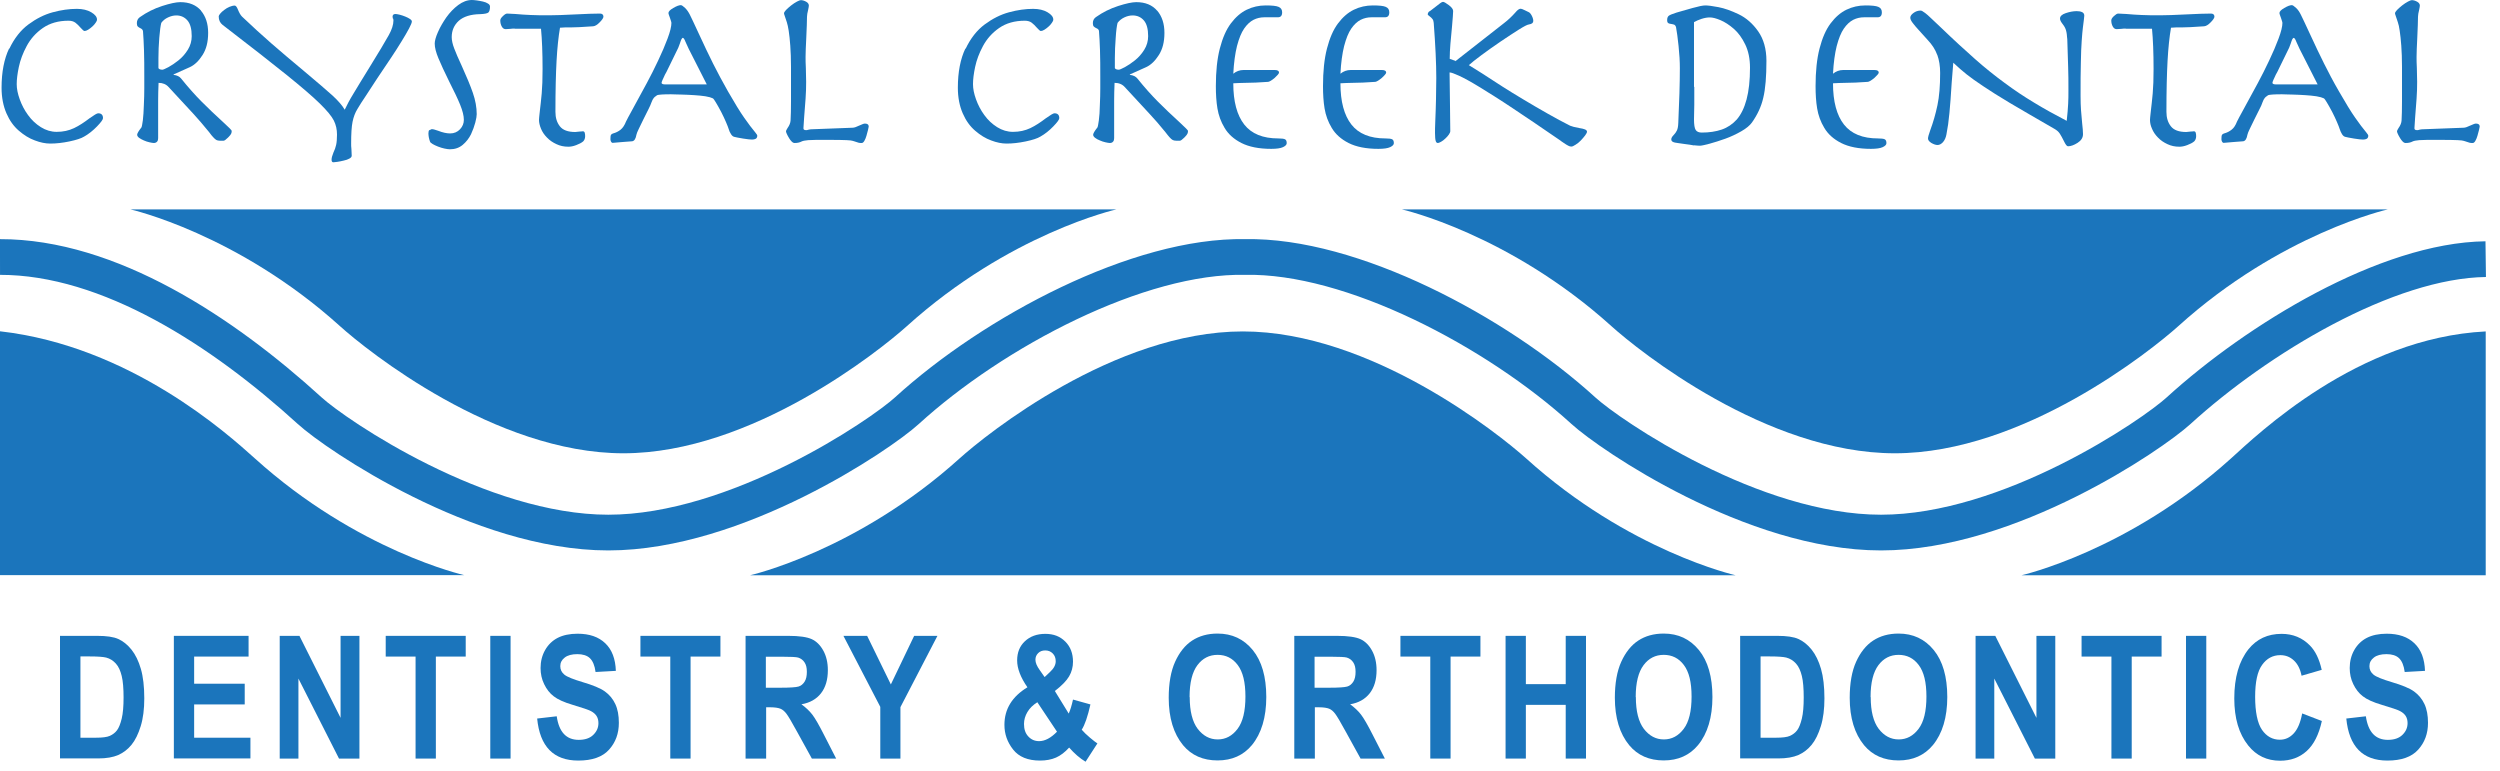 <?xml version="1.0" encoding="UTF-8"?>
<svg xmlns="http://www.w3.org/2000/svg" width="175" height="54" viewBox="0 0 175 54" fill="none">
  <g clip-path="url(#clip0_3001_89)">
    <path d="M0 17.99C7.63 17.98 15.59 23.2 21.68 28.75C23.53 30.44 33.59 37.28 42.58 37.28C51.56 37.28 61.63 30.44 63.48 28.75C69.57 23.2 79.72 17.84 87.16 17.99C94.59 17.84 104.75 23.2 110.84 28.75C112.69 30.44 122.69 37.28 131.67 37.28C140.65 37.28 150.65 30.44 152.5 28.75C158.01 23.73 167.07 18.23 174 18.14" stroke="#1B75BC" stroke-width="2.5" stroke-miterlimit="10"></path>
    <path d="M152.47 22.84C159.66 16.34 167.14 14.66 167.14 14.66H132.64H98.14C98.14 14.66 105.62 16.35 112.81 22.84C114.67 24.52 123.65 31.73 132.64 31.73C141.63 31.73 150.61 24.51 152.47 22.84Z" fill="#1B75BC"></path>
    <path d="M63.47 22.84C70.66 16.34 78.14 14.66 78.14 14.66H43.64H9.14C9.14 14.66 16.62 16.35 23.81 22.84C25.67 24.52 34.65 31.73 43.64 31.73C52.63 31.73 61.61 24.51 63.47 22.84Z" fill="#1B75BC"></path>
    <path d="M106.83 32.09C114.02 38.59 121.5 40.27 121.5 40.27H87H52.5C52.5 40.27 59.98 38.58 67.17 32.09C69.03 30.41 78.01 23.2 87 23.2C95.99 23.2 104.97 30.42 106.83 32.09Z" fill="#1B75BC"></path>
    <path d="M0 23.19C9.14 24.23 15.97 30.41 17.83 32.08C25.02 38.58 32.5 40.26 32.5 40.26H0" fill="#1B75BC"></path>
    <path d="M174 40.27H141.5C141.5 40.27 148.98 38.58 156.17 32.09C158.03 30.41 165.03 23.65 174 23.2" fill="#1B75BC"></path>
    <path d="M0.65 3.42C1 2.68 1.45 2.11 1.99 1.71C2.53 1.31 3.1 1.02 3.69 0.86C4.28 0.7 4.84 0.62 5.38 0.62C5.78 0.62 6.12 0.7 6.39 0.86C6.66 1.02 6.79 1.19 6.79 1.37C6.79 1.43 6.76 1.51 6.69 1.6C6.63 1.69 6.55 1.78 6.46 1.86C6.37 1.94 6.27 2.02 6.17 2.08C6.07 2.14 5.99 2.17 5.92 2.17C5.87 2.17 5.78 2.1 5.65 1.95C5.52 1.8 5.4 1.68 5.28 1.59C5.16 1.5 5 1.45 4.8 1.45C4.09 1.45 3.49 1.62 3 1.96C2.51 2.3 2.14 2.72 1.87 3.22C1.6 3.72 1.42 4.21 1.32 4.68C1.22 5.15 1.17 5.56 1.17 5.89C1.17 6.22 1.24 6.56 1.38 6.95C1.52 7.34 1.71 7.71 1.96 8.05C2.21 8.4 2.51 8.68 2.86 8.9C3.21 9.12 3.58 9.23 3.97 9.23C4.42 9.23 4.82 9.14 5.18 8.97C5.54 8.8 5.9 8.56 6.28 8.27C6.59 8.05 6.79 7.93 6.87 7.93C7.09 7.93 7.21 8.04 7.21 8.27C7.21 8.37 7.07 8.56 6.79 8.85C6.51 9.14 6.21 9.38 5.89 9.56C5.68 9.69 5.33 9.8 4.86 9.9C4.38 10 3.94 10.05 3.52 10.05C3.19 10.05 2.83 9.98 2.44 9.83C2.05 9.69 1.68 9.46 1.32 9.15C0.96 8.84 0.67 8.44 0.45 7.93C0.23 7.42 0.11 6.83 0.11 6.14C0.11 5.04 0.29 4.12 0.64 3.39L0.65 3.42Z" fill="#1B75BC"></path>
    <path d="M14.06 0.74C14.4 1.14 14.57 1.66 14.57 2.3C14.57 2.94 14.44 3.44 14.18 3.85C13.92 4.26 13.62 4.55 13.29 4.7L12.15 5.21V5.24C12.4 5.27 12.57 5.36 12.68 5.5C13.18 6.12 13.66 6.66 14.12 7.12C14.58 7.58 15.07 8.05 15.61 8.54C16.02 8.91 16.22 9.12 16.22 9.16C16.22 9.23 16.21 9.3 16.18 9.36C16.15 9.42 16.1 9.49 16.01 9.58L15.95 9.64C15.81 9.78 15.71 9.85 15.65 9.85H15.39C15.29 9.85 15.21 9.83 15.15 9.8C15.09 9.77 15.01 9.7 14.93 9.61C14.87 9.55 14.76 9.42 14.63 9.24C14.24 8.76 13.87 8.33 13.53 7.96L11.8 6.09C11.63 5.9 11.39 5.8 11.1 5.8C11.08 6.25 11.07 6.67 11.07 7.06V9.67C11.07 9.77 11.05 9.85 11 9.91C10.95 9.97 10.87 10.01 10.77 10.01C10.7 10.01 10.59 9.99 10.46 9.96C10.33 9.93 10.2 9.89 10.07 9.83C9.94 9.77 9.83 9.72 9.74 9.65C9.65 9.58 9.6 9.51 9.6 9.43C9.6 9.35 9.7 9.17 9.9 8.92C9.93 8.87 9.96 8.7 10 8.42C10.03 8.14 10.06 7.78 10.07 7.36C10.09 6.93 10.1 6.55 10.1 6.2C10.1 5.85 10.1 5.58 10.1 5.38C10.1 4.69 10.1 4.07 10.08 3.53C10.06 2.99 10.04 2.55 10.01 2.19C10 2.09 9.93 2.02 9.82 1.97C9.75 1.94 9.69 1.9 9.64 1.85C9.6 1.8 9.58 1.73 9.58 1.62C9.58 1.44 9.65 1.3 9.79 1.2C10.27 0.86 10.79 0.6 11.35 0.42C11.91 0.24 12.33 0.15 12.62 0.15C13.25 0.15 13.73 0.35 14.08 0.75L14.06 0.74ZM11.08 4.75C11.11 4.83 11.21 4.88 11.37 4.88C11.42 4.88 11.56 4.82 11.79 4.7C12.01 4.58 12.25 4.42 12.5 4.22C12.75 4.02 12.97 3.77 13.15 3.48C13.33 3.19 13.42 2.87 13.42 2.53C13.42 2.03 13.32 1.66 13.12 1.43C12.92 1.2 12.66 1.08 12.34 1.08C12.15 1.08 11.95 1.13 11.76 1.22C11.56 1.31 11.41 1.44 11.29 1.6C11.24 1.79 11.19 2.14 11.15 2.64C11.11 3.14 11.09 3.62 11.09 4.08V4.77L11.08 4.75Z" fill="#1B75BC"></path>
    <path d="M27.5 1.3C27.49 1.25 27.48 1.2 27.48 1.17C27.48 1.04 27.55 0.98 27.69 0.98C27.75 0.98 27.85 1 27.98 1.03C28.11 1.06 28.24 1.11 28.37 1.16C28.5 1.21 28.61 1.27 28.7 1.33C28.79 1.39 28.83 1.45 28.83 1.5C28.83 1.59 28.76 1.75 28.63 2C28.5 2.25 28.32 2.55 28.1 2.91C27.88 3.27 27.65 3.63 27.41 3.99C27.17 4.35 26.84 4.85 26.41 5.48C26.18 5.84 25.92 6.23 25.64 6.66C25.36 7.08 25.15 7.4 25.02 7.63C24.86 7.89 24.75 8.18 24.68 8.52C24.61 8.86 24.58 9.37 24.58 10.06C24.58 10.16 24.58 10.28 24.6 10.44C24.61 10.65 24.62 10.81 24.62 10.9C24.62 10.97 24.57 11.04 24.46 11.1C24.35 11.16 24.22 11.21 24.06 11.24C23.9 11.28 23.75 11.31 23.61 11.33C23.47 11.35 23.38 11.36 23.34 11.36C23.25 11.36 23.21 11.3 23.21 11.18C23.21 11.06 23.25 10.9 23.34 10.68C23.43 10.5 23.49 10.32 23.53 10.14C23.57 9.96 23.59 9.72 23.59 9.42C23.59 9.07 23.52 8.74 23.37 8.44C23.22 8.14 22.89 7.74 22.39 7.25C21.88 6.75 21.11 6.09 20.07 5.25C19.03 4.41 17.53 3.24 15.58 1.74C15.4 1.6 15.31 1.4 15.31 1.15C15.31 1.11 15.34 1.04 15.41 0.96C15.48 0.87 15.57 0.79 15.69 0.7C15.81 0.61 15.93 0.53 16.06 0.48C16.19 0.43 16.31 0.39 16.43 0.39C16.5 0.39 16.58 0.48 16.65 0.66C16.74 0.88 16.83 1.05 16.94 1.16C17.65 1.84 18.35 2.47 19.01 3.05C19.68 3.63 20.44 4.28 21.31 5C22.23 5.77 22.89 6.34 23.29 6.7C23.69 7.07 23.97 7.4 24.13 7.68C24.28 7.36 24.48 6.98 24.75 6.54C25.01 6.1 25.4 5.47 25.91 4.64C26.52 3.65 26.96 2.92 27.22 2.45C27.43 2.07 27.54 1.73 27.54 1.44C27.54 1.41 27.54 1.36 27.52 1.3H27.5Z" fill="#1B75BC"></path>
    <path d="M30.08 9.12C30.13 9.07 30.18 9.04 30.23 9.04C30.32 9.04 30.46 9.08 30.66 9.15C30.99 9.28 31.27 9.34 31.51 9.34C31.79 9.34 32.02 9.24 32.2 9.05C32.38 8.86 32.47 8.64 32.47 8.39C32.47 8.1 32.38 7.75 32.21 7.33C32.04 6.91 31.78 6.37 31.44 5.7C31.11 5.03 30.86 4.49 30.69 4.08C30.52 3.67 30.43 3.33 30.43 3.05C30.43 2.87 30.5 2.6 30.65 2.26C30.8 1.91 31 1.57 31.24 1.22C31.49 0.87 31.77 0.58 32.08 0.35C32.39 0.12 32.71 0 33.03 0C33.12 0 33.23 0.01 33.38 0.03C33.53 0.05 33.67 0.08 33.81 0.11C33.95 0.14 34.07 0.19 34.16 0.25C34.26 0.31 34.3 0.38 34.3 0.46C34.3 0.67 34.26 0.81 34.18 0.88C34.1 0.94 33.91 0.98 33.61 0.99C32.95 1 32.45 1.16 32.12 1.45C31.79 1.75 31.62 2.13 31.62 2.6C31.62 2.82 31.68 3.09 31.79 3.38C31.9 3.68 32.08 4.09 32.33 4.63C32.66 5.36 32.92 5.98 33.1 6.5C33.28 7.02 33.37 7.52 33.37 7.99C33.37 8.12 33.34 8.32 33.27 8.58C33.2 8.84 33.1 9.12 32.97 9.4C32.83 9.68 32.64 9.93 32.39 10.14C32.14 10.35 31.84 10.45 31.49 10.45C31.39 10.45 31.27 10.43 31.12 10.4C30.97 10.37 30.82 10.32 30.66 10.26C30.51 10.2 30.38 10.14 30.28 10.08C30.18 10.02 30.12 9.97 30.1 9.91C30.02 9.69 29.99 9.49 29.99 9.33C29.99 9.22 30.01 9.14 30.06 9.09L30.08 9.12Z" fill="#1B75BC"></path>
    <path d="M36.01 2C35.95 2 35.85 2 35.72 2.02C35.58 2.03 35.47 2.04 35.4 2.04C35.28 2.04 35.19 1.98 35.12 1.85C35.05 1.72 35.02 1.58 35.02 1.43C35.02 1.34 35.08 1.24 35.2 1.13C35.32 1.01 35.42 0.95 35.5 0.95C35.61 0.95 35.8 0.96 36.09 0.98C36.45 1.01 36.8 1.04 37.15 1.05C37.49 1.07 37.93 1.07 38.48 1.07C38.86 1.07 39.45 1.05 40.24 1.01C41.03 0.97 41.62 0.95 42 0.95C42.16 0.95 42.24 1.03 42.24 1.17C42.24 1.25 42.15 1.39 41.98 1.56C41.81 1.74 41.65 1.83 41.52 1.84C41.29 1.86 40.97 1.88 40.56 1.9C40.15 1.92 39.81 1.92 39.54 1.92L39.2 1.94C39.09 2.58 39.01 3.35 38.96 4.25C38.91 5.15 38.88 6.34 38.88 7.83C38.88 8.24 38.98 8.57 39.19 8.84C39.4 9.11 39.76 9.24 40.27 9.24C40.32 9.24 40.42 9.23 40.56 9.21C40.69 9.21 40.77 9.19 40.8 9.19C40.86 9.19 40.91 9.22 40.93 9.29C40.95 9.35 40.96 9.43 40.96 9.53C40.96 9.69 40.91 9.81 40.82 9.9C40.7 10 40.54 10.08 40.33 10.16C40.12 10.24 39.94 10.27 39.78 10.27C39.48 10.27 39.2 10.21 38.95 10.09C38.69 9.97 38.47 9.82 38.29 9.63C38.1 9.44 37.96 9.23 37.87 9.01C37.78 8.79 37.73 8.59 37.73 8.39C37.73 8.31 37.75 8.12 37.78 7.85C37.83 7.42 37.88 6.99 37.92 6.54C37.96 6.09 37.98 5.52 37.98 4.83C37.98 3.68 37.94 2.74 37.87 2.01H36.05L36.01 2Z" fill="#1B75BC"></path>
    <path d="M45.95 6.71C45.82 6.76 45.7 6.9 45.61 7.15C45.56 7.3 45.48 7.47 45.39 7.65C45.3 7.84 45.18 8.06 45.05 8.33C44.91 8.62 44.8 8.85 44.71 9.03C44.62 9.21 44.57 9.34 44.55 9.43C44.5 9.72 44.4 9.87 44.25 9.89C44.18 9.89 43.96 9.91 43.59 9.94C43.15 9.98 42.92 10 42.89 10C42.84 10 42.8 9.97 42.77 9.91C42.74 9.85 42.73 9.8 42.73 9.74C42.73 9.59 42.74 9.49 42.77 9.44C42.8 9.39 42.85 9.36 42.92 9.34C43.11 9.29 43.29 9.2 43.44 9.08C43.59 8.96 43.72 8.77 43.82 8.51C43.85 8.44 44.03 8.1 44.35 7.52C44.7 6.88 45.01 6.31 45.28 5.81C45.55 5.31 45.81 4.79 46.07 4.24C46.33 3.7 46.55 3.18 46.73 2.7C46.91 2.22 47 1.85 47 1.6C47 1.57 46.97 1.46 46.9 1.26C46.83 1.07 46.79 0.96 46.79 0.92C46.79 0.81 46.9 0.69 47.13 0.56C47.35 0.43 47.53 0.36 47.66 0.36C47.72 0.36 47.82 0.43 47.96 0.56C48.09 0.69 48.2 0.85 48.29 1.03C48.4 1.24 48.59 1.66 48.88 2.28C49.27 3.13 49.62 3.86 49.92 4.46C50.22 5.06 50.57 5.71 50.96 6.4C51.43 7.22 51.81 7.84 52.1 8.25C52.39 8.66 52.64 9 52.87 9.27C52.97 9.39 53.01 9.46 53.01 9.49C53.01 9.6 52.97 9.67 52.91 9.71C52.84 9.75 52.75 9.77 52.65 9.77C52.53 9.77 52.32 9.75 52.02 9.7C51.72 9.65 51.51 9.61 51.4 9.58C51.31 9.56 51.24 9.5 51.17 9.39C51.1 9.28 51.04 9.16 51 9.01C50.97 8.91 50.91 8.76 50.82 8.55C50.73 8.34 50.62 8.1 50.48 7.83C50.34 7.56 50.21 7.34 50.11 7.17C50.01 7 49.94 6.9 49.89 6.88C49.79 6.83 49.62 6.78 49.38 6.74C49.13 6.7 48.87 6.68 48.59 6.66C48.31 6.64 48.01 6.63 47.71 6.62C47.41 6.62 47.16 6.6 46.97 6.6C46.44 6.6 46.1 6.62 45.97 6.67L45.95 6.71ZM49.47 5.9L48.21 3.42C48.15 3.29 48.07 3.13 47.99 2.94C47.92 2.75 47.85 2.65 47.8 2.65C47.77 2.65 47.74 2.68 47.7 2.75C47.67 2.81 47.63 2.92 47.59 3.05C47.54 3.19 47.5 3.28 47.48 3.34L46.65 5.04L46.55 5.22C46.39 5.55 46.31 5.74 46.31 5.8C46.31 5.87 46.4 5.91 46.58 5.91H49.48L49.47 5.9Z" fill="#1B75BC"></path>
    <path d="M59.69 8.94C59.8 8.94 59.96 8.88 60.17 8.78C60.35 8.7 60.47 8.65 60.54 8.65C60.72 8.65 60.81 8.72 60.81 8.86C60.81 8.89 60.79 8.97 60.76 9.1C60.73 9.23 60.69 9.36 60.65 9.51C60.61 9.65 60.56 9.77 60.5 9.87C60.44 9.97 60.38 10.01 60.32 10.01C60.23 10.01 60.16 10.01 60.1 9.99C60.04 9.97 59.94 9.94 59.79 9.89L59.69 9.86C59.64 9.84 59.5 9.82 59.27 9.81C59.05 9.8 58.6 9.79 57.94 9.79C57.28 9.79 56.8 9.79 56.58 9.81C56.36 9.83 56.2 9.86 56.12 9.9C55.97 9.98 55.81 10.01 55.62 10.01C55.56 10.01 55.49 9.98 55.42 9.91C55.35 9.84 55.29 9.76 55.23 9.66C55.17 9.56 55.12 9.47 55.08 9.38C55.04 9.29 55.02 9.23 55.02 9.2C55.02 9.15 55.06 9.07 55.13 8.96C55.26 8.78 55.33 8.6 55.34 8.43C55.36 8.09 55.37 7.65 55.37 7.1V4.68C55.37 4.11 55.35 3.62 55.32 3.2C55.29 2.78 55.25 2.43 55.21 2.16C55.17 1.89 55.12 1.69 55.08 1.56C55.04 1.43 54.99 1.29 54.94 1.14C54.9 1.03 54.88 0.96 54.88 0.93C54.88 0.88 54.93 0.8 55.02 0.7C55.12 0.6 55.24 0.49 55.38 0.38C55.52 0.27 55.66 0.18 55.79 0.11C55.92 0.04 56.01 0.01 56.06 0.01C56.18 0.01 56.3 0.05 56.43 0.12C56.56 0.19 56.62 0.29 56.62 0.39C56.62 0.44 56.6 0.55 56.57 0.69C56.52 0.89 56.49 1.05 56.49 1.17C56.49 1.48 56.47 1.96 56.44 2.63C56.41 3.23 56.39 3.68 56.39 3.97C56.39 4.18 56.39 4.45 56.41 4.77C56.42 5.2 56.43 5.52 56.43 5.73C56.43 6.1 56.42 6.5 56.39 6.91C56.36 7.33 56.33 7.76 56.29 8.21C56.26 8.64 56.24 8.89 56.24 8.98C56.24 9.07 56.3 9.11 56.43 9.11C56.46 9.11 56.51 9.11 56.59 9.08C56.68 9.06 56.74 9.05 56.8 9.05L59.7 8.94H59.69Z" fill="#1B75BC"></path>
    <path d="M67.59 3.42C67.94 2.68 68.39 2.11 68.93 1.71C69.47 1.31 70.04 1.02 70.63 0.86C71.22 0.7 71.78 0.62 72.32 0.62C72.72 0.62 73.06 0.7 73.33 0.86C73.6 1.02 73.73 1.19 73.73 1.37C73.73 1.43 73.7 1.51 73.63 1.6C73.57 1.69 73.49 1.78 73.4 1.86C73.31 1.94 73.21 2.02 73.11 2.08C73.01 2.14 72.93 2.17 72.86 2.17C72.81 2.17 72.72 2.1 72.59 1.95C72.46 1.8 72.34 1.68 72.22 1.59C72.1 1.5 71.94 1.45 71.74 1.45C71.03 1.45 70.43 1.62 69.94 1.96C69.45 2.3 69.08 2.72 68.81 3.22C68.54 3.72 68.36 4.21 68.26 4.68C68.16 5.15 68.11 5.56 68.11 5.89C68.11 6.22 68.18 6.56 68.32 6.95C68.46 7.34 68.65 7.71 68.9 8.05C69.15 8.4 69.45 8.68 69.8 8.9C70.15 9.12 70.52 9.23 70.91 9.23C71.36 9.23 71.76 9.14 72.12 8.97C72.48 8.8 72.84 8.56 73.22 8.27C73.53 8.05 73.73 7.93 73.81 7.93C74.03 7.93 74.15 8.04 74.15 8.27C74.15 8.37 74.01 8.56 73.73 8.85C73.45 9.14 73.15 9.38 72.83 9.56C72.62 9.69 72.27 9.8 71.8 9.9C71.32 10 70.88 10.05 70.46 10.05C70.13 10.05 69.77 9.98 69.38 9.83C68.99 9.69 68.62 9.46 68.26 9.15C67.9 8.84 67.61 8.44 67.39 7.93C67.17 7.42 67.05 6.83 67.05 6.14C67.05 5.04 67.23 4.12 67.58 3.39L67.59 3.42Z" fill="#1B75BC"></path>
    <path d="M81 0.74C81.34 1.14 81.51 1.66 81.51 2.3C81.51 2.94 81.38 3.44 81.12 3.85C80.86 4.26 80.56 4.55 80.23 4.7L79.09 5.21V5.24C79.34 5.27 79.51 5.36 79.62 5.5C80.12 6.12 80.6 6.66 81.06 7.12C81.52 7.58 82.01 8.05 82.55 8.54C82.95 8.91 83.16 9.12 83.16 9.16C83.16 9.23 83.15 9.3 83.12 9.36C83.09 9.42 83.04 9.49 82.95 9.58L82.89 9.64C82.75 9.78 82.65 9.85 82.59 9.85H82.33C82.23 9.85 82.15 9.83 82.09 9.8C82.03 9.77 81.95 9.7 81.87 9.61C81.81 9.55 81.71 9.42 81.57 9.24C81.18 8.76 80.81 8.33 80.46 7.96L78.73 6.09C78.56 5.9 78.32 5.8 78.02 5.8C78 6.25 77.99 6.67 77.99 7.06V9.67C77.99 9.77 77.97 9.85 77.92 9.91C77.87 9.97 77.8 10.01 77.69 10.01C77.62 10.01 77.51 9.99 77.38 9.96C77.25 9.93 77.12 9.89 76.99 9.83C76.86 9.78 76.75 9.72 76.66 9.65C76.57 9.58 76.52 9.51 76.52 9.43C76.52 9.35 76.62 9.17 76.82 8.92C76.85 8.87 76.88 8.7 76.92 8.42C76.96 8.14 76.98 7.78 76.99 7.36C77.01 6.93 77.02 6.55 77.02 6.2C77.02 5.85 77.02 5.58 77.02 5.38C77.02 4.69 77.02 4.07 77 3.53C76.98 2.99 76.96 2.55 76.93 2.19C76.93 2.09 76.86 2.02 76.74 1.97C76.67 1.94 76.61 1.9 76.56 1.85C76.52 1.8 76.5 1.73 76.5 1.62C76.5 1.44 76.57 1.3 76.71 1.2C77.19 0.86 77.71 0.6 78.27 0.42C78.83 0.24 79.25 0.15 79.54 0.15C80.17 0.15 80.66 0.35 81 0.75V0.74ZM78.03 4.75C78.06 4.83 78.16 4.88 78.32 4.88C78.37 4.88 78.51 4.82 78.74 4.7C78.96 4.58 79.2 4.42 79.45 4.22C79.7 4.02 79.92 3.77 80.1 3.48C80.28 3.19 80.37 2.87 80.37 2.53C80.37 2.03 80.27 1.66 80.07 1.43C79.87 1.2 79.61 1.08 79.28 1.08C79.09 1.08 78.89 1.13 78.7 1.22C78.51 1.31 78.35 1.44 78.23 1.6C78.18 1.79 78.13 2.14 78.1 2.64C78.06 3.14 78.04 3.62 78.04 4.08V4.77L78.03 4.75Z" fill="#1B75BC"></path>
    <path d="M89.23 4.9C89.43 4.9 89.53 4.96 89.53 5.09C89.53 5.12 89.5 5.17 89.44 5.24C89.38 5.31 89.31 5.38 89.22 5.46C89.13 5.53 89.05 5.6 88.96 5.65C88.87 5.7 88.81 5.73 88.77 5.73C88.28 5.77 87.61 5.8 86.75 5.81L86.33 5.83C86.33 7.11 86.59 8.07 87.1 8.72C87.61 9.37 88.41 9.69 89.48 9.69C89.71 9.69 89.87 9.71 89.95 9.75C90.03 9.79 90.07 9.88 90.07 10.02C90.07 10.13 89.98 10.22 89.81 10.3C89.64 10.38 89.36 10.42 88.99 10.42C88.13 10.42 87.43 10.28 86.9 10.01C86.37 9.74 85.98 9.39 85.72 8.95C85.46 8.52 85.3 8.07 85.22 7.59C85.14 7.11 85.11 6.59 85.11 6.03C85.11 5 85.2 4.12 85.39 3.39C85.58 2.66 85.83 2.08 86.16 1.64C86.49 1.2 86.86 0.88 87.27 0.68C87.68 0.48 88.13 0.38 88.6 0.38C89.04 0.38 89.34 0.41 89.5 0.48C89.67 0.55 89.75 0.68 89.75 0.86C89.75 1.1 89.65 1.21 89.45 1.21H88.51C88.23 1.21 87.98 1.27 87.74 1.39C87.51 1.51 87.29 1.71 87.09 2C86.89 2.29 86.73 2.69 86.59 3.22C86.46 3.74 86.37 4.39 86.33 5.16C86.54 4.99 86.78 4.9 87.05 4.9H89.21H89.23Z" fill="#1B75BC"></path>
    <path d="M96.73 4.9C96.93 4.9 97.03 4.96 97.03 5.09C97.03 5.12 97 5.17 96.94 5.24C96.88 5.31 96.81 5.38 96.72 5.46C96.63 5.53 96.55 5.6 96.46 5.65C96.37 5.7 96.31 5.73 96.27 5.73C95.78 5.77 95.11 5.8 94.25 5.81L93.83 5.83C93.83 7.11 94.09 8.07 94.6 8.72C95.11 9.37 95.91 9.69 96.98 9.69C97.21 9.69 97.37 9.71 97.45 9.75C97.53 9.79 97.57 9.88 97.57 10.02C97.57 10.13 97.48 10.22 97.31 10.3C97.14 10.38 96.86 10.42 96.49 10.42C95.63 10.42 94.93 10.28 94.4 10.01C93.87 9.74 93.48 9.39 93.22 8.95C92.96 8.52 92.8 8.07 92.72 7.59C92.64 7.11 92.61 6.59 92.61 6.03C92.61 5 92.7 4.12 92.89 3.39C93.08 2.66 93.33 2.08 93.66 1.64C93.99 1.2 94.36 0.88 94.77 0.68C95.18 0.48 95.63 0.38 96.1 0.38C96.54 0.38 96.84 0.41 97 0.48C97.17 0.55 97.25 0.68 97.25 0.86C97.25 1.1 97.15 1.21 96.95 1.21H96.01C95.73 1.21 95.48 1.27 95.24 1.39C95.01 1.51 94.79 1.71 94.59 2C94.39 2.29 94.23 2.69 94.09 3.22C93.96 3.74 93.87 4.39 93.83 5.16C94.04 4.99 94.28 4.9 94.55 4.9H96.71H96.73Z" fill="#1B75BC"></path>
    <path d="M101.87 4.29L105.28 1.62C105.57 1.4 105.83 1.15 106.08 0.87C106.22 0.7 106.34 0.61 106.45 0.61C106.5 0.61 106.6 0.65 106.74 0.72C106.87 0.78 106.96 0.83 107.01 0.85C107.08 0.88 107.16 0.97 107.23 1.11C107.3 1.25 107.33 1.37 107.33 1.47C107.33 1.6 107.23 1.68 107.03 1.71C106.92 1.72 106.69 1.84 106.32 2.07C105.95 2.3 105.53 2.58 105.04 2.91C104.55 3.24 104.11 3.56 103.7 3.86C103.29 4.16 103 4.4 102.82 4.56C102.95 4.64 103.26 4.83 103.75 5.14C104.27 5.48 104.75 5.79 105.17 6.06C105.6 6.33 106.09 6.64 106.65 6.97C107.21 7.31 107.77 7.63 108.33 7.95C108.89 8.27 109.41 8.55 109.91 8.8C110.03 8.85 110.24 8.91 110.53 8.96C110.72 8.99 110.86 9.02 110.95 9.06C111.04 9.1 111.09 9.15 111.09 9.22C111.09 9.27 111.05 9.36 110.96 9.48C110.87 9.6 110.77 9.71 110.66 9.83C110.55 9.95 110.42 10.05 110.29 10.13C110.16 10.21 110.07 10.26 110 10.26C109.92 10.26 109.85 10.24 109.78 10.2C109.7 10.16 109.58 10.09 109.41 9.97C109.3 9.9 109.24 9.85 109.23 9.84C107.96 8.96 106.85 8.22 105.91 7.59C104.97 6.96 104.18 6.47 103.56 6.09C102.94 5.71 102.46 5.45 102.13 5.3C101.8 5.15 101.58 5.07 101.47 5.07C101.47 5.43 101.48 6.22 101.5 7.42C101.51 8.32 101.52 8.9 101.52 9.18C101.52 9.24 101.49 9.32 101.42 9.42C101.35 9.52 101.27 9.61 101.17 9.7C101.07 9.79 100.98 9.87 100.88 9.92C100.78 9.97 100.71 10.01 100.66 10.01C100.58 10.01 100.53 9.97 100.5 9.87C100.47 9.77 100.45 9.59 100.45 9.3C100.45 9.16 100.45 8.88 100.47 8.47C100.49 7.99 100.51 7.48 100.52 6.95C100.53 6.42 100.54 5.92 100.54 5.46C100.54 4.46 100.48 3.17 100.36 1.6C100.35 1.48 100.32 1.39 100.27 1.33C100.22 1.27 100.16 1.2 100.07 1.14C99.98 1.08 99.94 1.03 99.94 1C99.94 0.94 99.97 0.88 100.02 0.82L100.12 0.76C100.5 0.46 100.74 0.28 100.82 0.22C100.9 0.16 100.97 0.13 101.01 0.13C101.08 0.13 101.22 0.21 101.42 0.36C101.62 0.51 101.72 0.65 101.72 0.77C101.72 0.92 101.69 1.29 101.64 1.87C101.6 2.29 101.56 2.68 101.53 3.06C101.5 3.44 101.48 3.79 101.48 4.12L101.88 4.26L101.87 4.29Z" fill="#1B75BC"></path>
    <path d="M118.58 10.18C118.49 10.16 118.44 10.15 118.4 10.15L117.5 10.02C117.31 10 117.17 9.97 117.1 9.93C117.02 9.89 116.99 9.83 116.99 9.75C116.99 9.67 117.04 9.57 117.15 9.46C117.25 9.36 117.32 9.26 117.38 9.14C117.44 9.02 117.47 8.85 117.48 8.61C117.51 7.91 117.54 7.22 117.56 6.55C117.58 5.88 117.59 5.29 117.59 4.77C117.59 4.31 117.56 3.79 117.5 3.22C117.44 2.65 117.38 2.2 117.32 1.89C117.3 1.82 117.26 1.77 117.22 1.74C117.17 1.71 117.1 1.7 117 1.68C116.9 1.67 116.83 1.65 116.78 1.62C116.73 1.59 116.7 1.52 116.7 1.41C116.7 1.26 116.74 1.16 116.82 1.1C116.9 1.04 117.08 0.97 117.36 0.88L118.48 0.56C118.91 0.44 119.2 0.38 119.38 0.38C119.56 0.38 119.87 0.42 120.29 0.5C120.71 0.58 121.19 0.75 121.71 1C122.23 1.25 122.69 1.65 123.07 2.19C123.45 2.73 123.65 3.42 123.65 4.26C123.65 5.36 123.58 6.22 123.43 6.84C123.29 7.46 123.02 8.03 122.64 8.57C122.49 8.78 122.24 8.99 121.89 9.19C121.54 9.39 121.16 9.57 120.77 9.71C120.37 9.85 120.01 9.97 119.67 10.06C119.33 10.15 119.1 10.2 119 10.2C118.9 10.2 118.77 10.19 118.58 10.17V10.18ZM118.6 6.08V7.33C118.59 7.94 118.58 8.28 118.58 8.35C118.58 8.73 118.62 8.98 118.7 9.1C118.78 9.22 118.92 9.28 119.12 9.28C119.64 9.28 120.11 9.21 120.52 9.07C120.93 8.93 121.28 8.69 121.58 8.36C121.87 8.02 122.1 7.56 122.26 6.96C122.42 6.36 122.5 5.62 122.5 4.74C122.5 4.12 122.39 3.58 122.17 3.12C121.95 2.66 121.68 2.29 121.37 2.02C121.06 1.75 120.74 1.54 120.43 1.41C120.12 1.28 119.88 1.22 119.69 1.22C119.52 1.22 119.33 1.25 119.11 1.32C118.9 1.39 118.72 1.47 118.58 1.55V6.08H118.6Z" fill="#1B75BC"></path>
    <path d="M131.21 4.9C131.41 4.9 131.51 4.96 131.51 5.09C131.51 5.12 131.48 5.17 131.42 5.24C131.36 5.31 131.29 5.38 131.2 5.46C131.11 5.53 131.03 5.6 130.94 5.65C130.85 5.7 130.79 5.73 130.75 5.73C130.26 5.77 129.59 5.8 128.73 5.81L128.31 5.83C128.31 7.11 128.57 8.07 129.08 8.72C129.59 9.37 130.39 9.69 131.46 9.69C131.69 9.69 131.85 9.71 131.93 9.75C132.01 9.79 132.05 9.88 132.05 10.02C132.05 10.13 131.96 10.22 131.79 10.3C131.62 10.38 131.34 10.42 130.97 10.42C130.11 10.42 129.41 10.28 128.88 10.01C128.35 9.74 127.96 9.39 127.7 8.95C127.44 8.52 127.28 8.07 127.2 7.59C127.12 7.11 127.09 6.59 127.09 6.03C127.09 5 127.18 4.12 127.37 3.39C127.56 2.66 127.81 2.08 128.14 1.64C128.47 1.2 128.84 0.88 129.25 0.68C129.66 0.48 130.11 0.38 130.58 0.38C131.02 0.38 131.32 0.41 131.48 0.48C131.65 0.55 131.73 0.68 131.73 0.86C131.73 1.1 131.63 1.21 131.43 1.21H130.49C130.21 1.21 129.96 1.27 129.72 1.39C129.49 1.51 129.27 1.71 129.07 2C128.87 2.29 128.71 2.69 128.57 3.22C128.44 3.74 128.35 4.39 128.31 5.16C128.52 4.99 128.76 4.9 129.03 4.9H131.19H131.21Z" fill="#1B75BC"></path>
    <path d="M135.6 3.83C135.47 3.47 135.25 3.13 134.94 2.8C134.66 2.49 134.45 2.25 134.29 2.08C134.13 1.91 134.02 1.77 133.94 1.67C133.86 1.57 133.8 1.49 133.77 1.42C133.74 1.36 133.72 1.3 133.72 1.24C133.72 1.13 133.79 1.02 133.94 0.91C134.09 0.8 134.25 0.74 134.44 0.74C134.47 0.74 134.51 0.75 134.55 0.77C134.59 0.79 134.66 0.84 134.76 0.91C134.86 0.98 135 1.11 135.19 1.29C135.38 1.47 135.62 1.69 135.91 1.97C136.77 2.8 137.56 3.52 138.26 4.14C138.96 4.76 139.65 5.31 140.32 5.8C140.99 6.3 141.68 6.76 142.38 7.18C143.08 7.61 143.85 8.03 144.67 8.46C144.72 7.97 144.76 7.58 144.77 7.28C144.79 6.98 144.79 6.66 144.79 6.3C144.79 5.72 144.79 5.18 144.77 4.68C144.75 4.17 144.73 3.53 144.71 2.75L144.69 2.57C144.68 2.35 144.64 2.16 144.59 2.03C144.54 1.9 144.45 1.76 144.36 1.65C144.25 1.51 144.2 1.39 144.2 1.3C144.2 1.14 144.33 1.01 144.6 0.92C144.87 0.83 145.12 0.78 145.37 0.78C145.52 0.78 145.64 0.8 145.75 0.85C145.85 0.9 145.9 0.98 145.9 1.1C145.9 1.14 145.89 1.24 145.87 1.39C145.85 1.55 145.82 1.74 145.8 1.95C145.77 2.16 145.75 2.46 145.72 2.85C145.69 3.24 145.67 3.75 145.66 4.39C145.64 5.02 145.64 5.8 145.64 6.7C145.64 7.09 145.65 7.43 145.67 7.7C145.69 7.97 145.72 8.28 145.75 8.62C145.79 8.96 145.81 9.22 145.81 9.39C145.81 9.64 145.68 9.84 145.43 10C145.18 10.16 144.95 10.24 144.76 10.24C144.68 10.24 144.59 10.12 144.47 9.87C144.37 9.67 144.28 9.5 144.19 9.36C144.1 9.22 143.97 9.11 143.81 9.02C142.49 8.26 141.44 7.65 140.68 7.2C139.92 6.75 139.3 6.35 138.82 6.03C138.34 5.71 137.96 5.44 137.67 5.21C137.38 4.98 137.07 4.71 136.73 4.39C136.71 4.6 136.67 5.06 136.62 5.77C136.57 6.65 136.51 7.36 136.46 7.91C136.41 8.46 136.34 8.96 136.25 9.41C136.21 9.63 136.13 9.81 136.01 9.95C135.89 10.08 135.76 10.15 135.63 10.15C135.5 10.15 135.36 10.1 135.2 10.01C135.04 9.91 134.96 9.81 134.96 9.69C134.96 9.61 135.01 9.41 135.12 9.11C135.32 8.57 135.49 7.99 135.62 7.37C135.75 6.76 135.81 6 135.81 5.11C135.81 4.62 135.74 4.2 135.61 3.84L135.6 3.83Z" fill="#1B75BC"></path>
    <path d="M148.78 2C148.72 2 148.62 2 148.49 2.02C148.35 2.03 148.24 2.04 148.17 2.04C148.05 2.04 147.96 1.98 147.89 1.85C147.82 1.72 147.79 1.58 147.79 1.43C147.79 1.34 147.85 1.24 147.97 1.13C148.09 1.02 148.19 0.95 148.27 0.95C148.38 0.95 148.57 0.96 148.86 0.98C149.22 1.01 149.57 1.04 149.92 1.05C150.26 1.07 150.7 1.07 151.25 1.07C151.63 1.07 152.22 1.05 153.01 1.01C153.8 0.97 154.39 0.95 154.77 0.95C154.93 0.95 155.01 1.03 155.01 1.17C155.01 1.25 154.92 1.39 154.75 1.56C154.58 1.74 154.42 1.83 154.29 1.84C154.06 1.86 153.74 1.88 153.33 1.9C152.92 1.92 152.58 1.92 152.31 1.92L151.97 1.94C151.86 2.58 151.78 3.35 151.73 4.25C151.68 5.15 151.65 6.34 151.65 7.83C151.65 8.24 151.75 8.57 151.96 8.84C152.17 9.11 152.53 9.24 153.04 9.24C153.09 9.24 153.19 9.23 153.33 9.21C153.46 9.21 153.54 9.19 153.57 9.19C153.63 9.19 153.68 9.22 153.7 9.29C153.72 9.35 153.73 9.43 153.73 9.53C153.73 9.69 153.68 9.81 153.59 9.9C153.47 10 153.31 10.08 153.1 10.16C152.89 10.24 152.71 10.27 152.55 10.27C152.25 10.27 151.97 10.21 151.72 10.09C151.46 9.97 151.24 9.82 151.06 9.63C150.87 9.44 150.73 9.23 150.64 9.01C150.54 8.79 150.5 8.59 150.5 8.39C150.5 8.31 150.52 8.12 150.55 7.85C150.6 7.42 150.65 6.99 150.69 6.54C150.73 6.09 150.75 5.52 150.75 4.83C150.75 3.68 150.71 2.74 150.64 2.01H148.82L148.78 2Z" fill="#1B75BC"></path>
    <path d="M158.72 6.71C158.59 6.76 158.47 6.9 158.38 7.15C158.33 7.3 158.26 7.47 158.16 7.65C158.07 7.84 157.95 8.06 157.82 8.33C157.68 8.62 157.57 8.85 157.48 9.03C157.39 9.21 157.34 9.34 157.32 9.43C157.27 9.72 157.17 9.87 157.02 9.89C156.94 9.89 156.73 9.91 156.36 9.94C155.92 9.98 155.69 10 155.66 10C155.61 10 155.57 9.97 155.54 9.91C155.51 9.85 155.5 9.8 155.5 9.74C155.5 9.59 155.51 9.49 155.54 9.44C155.57 9.39 155.62 9.36 155.69 9.34C155.88 9.29 156.06 9.2 156.21 9.08C156.37 8.96 156.49 8.77 156.59 8.51C156.62 8.44 156.8 8.1 157.12 7.52C157.47 6.88 157.78 6.31 158.05 5.81C158.32 5.31 158.58 4.79 158.84 4.24C159.1 3.7 159.32 3.18 159.5 2.7C159.68 2.22 159.77 1.85 159.77 1.6C159.77 1.57 159.74 1.46 159.67 1.26C159.6 1.07 159.56 0.96 159.56 0.92C159.56 0.81 159.67 0.69 159.9 0.56C160.12 0.43 160.3 0.36 160.43 0.36C160.49 0.36 160.59 0.43 160.73 0.56C160.87 0.69 160.97 0.85 161.06 1.03C161.17 1.24 161.36 1.66 161.65 2.28C162.04 3.13 162.39 3.86 162.69 4.46C162.99 5.06 163.33 5.71 163.73 6.4C164.2 7.22 164.58 7.84 164.87 8.25C165.16 8.66 165.41 9 165.64 9.27C165.74 9.39 165.78 9.46 165.78 9.49C165.78 9.6 165.74 9.67 165.68 9.71C165.61 9.75 165.52 9.77 165.42 9.77C165.3 9.77 165.09 9.75 164.79 9.7C164.49 9.65 164.28 9.61 164.17 9.58C164.08 9.56 164.01 9.5 163.94 9.39C163.87 9.28 163.82 9.16 163.77 9.01C163.74 8.91 163.68 8.76 163.59 8.55C163.5 8.34 163.39 8.1 163.25 7.83C163.11 7.56 162.98 7.34 162.88 7.17C162.78 7 162.71 6.9 162.66 6.88C162.56 6.83 162.39 6.78 162.15 6.74C161.9 6.7 161.64 6.68 161.36 6.66C161.08 6.64 160.78 6.63 160.48 6.62C160.18 6.62 159.93 6.6 159.74 6.6C159.21 6.6 158.87 6.62 158.74 6.67L158.72 6.71ZM162.23 5.9L160.97 3.42C160.91 3.29 160.83 3.13 160.75 2.94C160.68 2.75 160.61 2.65 160.56 2.65C160.53 2.65 160.5 2.68 160.46 2.75C160.43 2.81 160.39 2.92 160.35 3.05C160.3 3.19 160.26 3.28 160.24 3.34L159.41 5.04L159.31 5.22C159.15 5.55 159.07 5.74 159.07 5.8C159.07 5.87 159.16 5.91 159.34 5.91H162.24L162.23 5.9Z" fill="#1B75BC"></path>
    <path d="M172.46 8.94C172.57 8.94 172.73 8.88 172.94 8.78C173.12 8.7 173.24 8.65 173.31 8.65C173.49 8.65 173.58 8.72 173.58 8.86C173.58 8.89 173.56 8.97 173.53 9.1C173.5 9.23 173.46 9.36 173.42 9.51C173.38 9.65 173.33 9.77 173.27 9.87C173.21 9.97 173.15 10.01 173.09 10.01C173 10.01 172.93 10.01 172.87 9.99C172.81 9.97 172.71 9.94 172.56 9.89L172.46 9.86C172.41 9.84 172.27 9.82 172.04 9.81C171.82 9.8 171.37 9.79 170.71 9.79C170.05 9.79 169.57 9.79 169.35 9.81C169.13 9.83 168.97 9.86 168.89 9.9C168.74 9.98 168.58 10.01 168.39 10.01C168.33 10.01 168.26 9.98 168.19 9.91C168.12 9.84 168.06 9.76 168 9.66C167.94 9.56 167.89 9.47 167.85 9.38C167.81 9.29 167.79 9.23 167.79 9.2C167.79 9.15 167.83 9.07 167.9 8.96C168.03 8.78 168.1 8.6 168.11 8.43C168.13 8.09 168.14 7.65 168.14 7.1V4.68C168.14 4.11 168.12 3.62 168.09 3.2C168.06 2.78 168.02 2.43 167.98 2.16C167.94 1.89 167.9 1.69 167.85 1.56C167.8 1.43 167.76 1.29 167.71 1.14C167.67 1.03 167.65 0.96 167.65 0.93C167.65 0.88 167.7 0.8 167.79 0.7C167.89 0.6 168.01 0.49 168.15 0.38C168.29 0.27 168.43 0.18 168.56 0.11C168.69 0.04 168.78 0.01 168.83 0.01C168.95 0.01 169.07 0.05 169.2 0.12C169.33 0.19 169.39 0.29 169.39 0.39C169.39 0.44 169.37 0.55 169.34 0.69C169.29 0.89 169.26 1.05 169.26 1.17C169.26 1.48 169.24 1.96 169.21 2.63C169.18 3.23 169.16 3.68 169.16 3.97C169.16 4.18 169.16 4.45 169.18 4.77C169.19 5.2 169.2 5.52 169.2 5.73C169.2 6.1 169.19 6.5 169.16 6.91C169.13 7.33 169.1 7.76 169.06 8.21C169.03 8.64 169.01 8.89 169.01 8.98C169.01 9.07 169.07 9.11 169.2 9.11C169.23 9.11 169.29 9.11 169.36 9.08C169.45 9.06 169.51 9.05 169.57 9.05L172.47 8.94H172.46Z" fill="#1B75BC"></path>
    <path d="M4.21 44.51H6.8C7.46 44.51 7.95 44.58 8.28 44.73C8.61 44.88 8.92 45.12 9.2 45.47C9.48 45.82 9.7 46.27 9.86 46.82C10.02 47.37 10.1 48.06 10.1 48.89C10.1 49.63 10.02 50.28 9.85 50.83C9.68 51.38 9.47 51.81 9.21 52.13C8.95 52.45 8.64 52.69 8.28 52.85C7.91 53.01 7.45 53.09 6.87 53.09H4.2V44.5L4.21 44.51ZM5.63 45.96V51.64H6.7C7.16 51.64 7.49 51.6 7.69 51.51C7.89 51.42 8.06 51.29 8.19 51.12C8.32 50.95 8.43 50.67 8.52 50.3C8.61 49.93 8.65 49.43 8.65 48.82C8.65 48.21 8.61 47.68 8.52 47.32C8.43 46.95 8.3 46.66 8.11 46.45C7.92 46.24 7.7 46.1 7.43 46.03C7.23 45.98 6.85 45.95 6.28 45.95H5.64L5.63 45.96Z" fill="#1B75BC"></path>
    <path d="M12.17 53.1V44.51H17.4V45.96H13.59V47.86H17.13V49.31H13.59V51.64H17.53V53.09H12.17V53.1Z" fill="#1B75BC"></path>
    <path d="M19.58 53.1V44.51H20.96L23.84 50.25V44.51H25.16V53.1H23.73L20.89 47.5V53.1H19.57H19.58Z" fill="#1B75BC"></path>
    <path d="M29.09 53.1V45.96H27V44.51H32.6V45.96H30.51V53.1H29.09Z" fill="#1B75BC"></path>
    <path d="M34.32 53.1V44.51H35.74V53.1H34.32Z" fill="#1B75BC"></path>
    <path d="M37.58 50.3L38.97 50.14C39.13 51.24 39.64 51.79 40.51 51.79C40.94 51.79 41.28 51.68 41.52 51.45C41.76 51.22 41.89 50.95 41.89 50.62C41.89 50.43 41.85 50.26 41.76 50.12C41.67 49.98 41.54 49.87 41.37 49.78C41.2 49.69 40.77 49.54 40.09 49.34C39.48 49.16 39.04 48.96 38.76 48.74C38.48 48.53 38.26 48.24 38.09 47.89C37.92 47.54 37.84 47.17 37.84 46.76C37.84 46.29 37.95 45.87 38.16 45.5C38.37 45.13 38.67 44.84 39.04 44.65C39.41 44.46 39.88 44.36 40.43 44.36C41.26 44.36 41.9 44.58 42.37 45.03C42.84 45.48 43.08 46.12 43.11 46.96L41.69 47.04C41.63 46.58 41.49 46.26 41.29 46.07C41.09 45.88 40.79 45.79 40.41 45.79C40.03 45.79 39.73 45.87 39.53 46.03C39.32 46.19 39.22 46.39 39.22 46.63C39.22 46.87 39.31 47.06 39.5 47.22C39.69 47.38 40.12 47.55 40.79 47.75C41.5 47.96 42.02 48.17 42.34 48.4C42.66 48.63 42.9 48.92 43.07 49.28C43.24 49.64 43.32 50.08 43.32 50.6C43.32 51.35 43.09 51.97 42.63 52.48C42.17 52.99 41.45 53.24 40.48 53.24C38.75 53.24 37.79 52.26 37.6 50.29L37.58 50.3Z" fill="#1B75BC"></path>
    <path d="M46.92 53.1V45.96H44.83V44.51H50.43V45.96H48.34V53.1H46.92Z" fill="#1B75BC"></path>
    <path d="M52.19 53.1V44.51H55.18C55.95 44.51 56.49 44.59 56.82 44.74C57.15 44.89 57.42 45.16 57.63 45.54C57.84 45.92 57.95 46.38 57.95 46.91C57.95 47.58 57.79 48.12 57.47 48.53C57.15 48.94 56.69 49.2 56.1 49.3C56.4 49.52 56.66 49.76 56.86 50.02C57.06 50.28 57.33 50.75 57.67 51.42L58.53 53.1H56.83L55.8 51.23C55.43 50.55 55.18 50.13 55.05 49.96C54.92 49.79 54.78 49.67 54.63 49.61C54.48 49.55 54.24 49.51 53.92 49.51H53.63V53.1H52.21H52.19ZM53.61 48.14H54.66C55.3 48.14 55.71 48.11 55.89 48.06C56.07 48.01 56.21 47.89 56.32 47.72C56.43 47.55 56.48 47.32 56.48 47.03C56.48 46.74 56.43 46.54 56.32 46.37C56.21 46.2 56.06 46.09 55.87 46.03C55.74 45.99 55.35 45.97 54.72 45.97H53.61V48.15V48.14Z" fill="#1B75BC"></path>
    <path d="M61.62 53.1V49.48L59.04 44.51H60.7L62.36 47.91L63.99 44.51H65.62L63.03 49.5V53.1H61.61H61.62Z" fill="#1B75BC"></path>
    <path d="M76.81 52.05L75.99 53.32C75.59 53.08 75.21 52.75 74.84 52.33C74.55 52.65 74.24 52.89 73.92 53.03C73.6 53.17 73.22 53.24 72.8 53.24C71.95 53.24 71.32 52.98 70.92 52.47C70.51 51.95 70.31 51.38 70.31 50.74C70.31 49.63 70.85 48.76 71.92 48.11C71.44 47.42 71.2 46.79 71.2 46.23C71.2 45.67 71.38 45.23 71.74 44.89C72.1 44.55 72.58 44.37 73.17 44.37C73.76 44.37 74.21 44.55 74.57 44.91C74.93 45.27 75.11 45.74 75.11 46.32C75.11 46.69 75.02 47.03 74.84 47.34C74.66 47.65 74.33 47.99 73.84 48.37L74.81 49.95C74.92 49.71 75.02 49.38 75.11 48.97L76.33 49.31C76.14 50.15 75.94 50.74 75.72 51.08C75.87 51.25 76.06 51.44 76.3 51.64C76.54 51.84 76.72 51.98 76.83 52.05H76.81ZM72.61 49.16C72.31 49.35 72.08 49.57 71.92 49.84C71.76 50.11 71.68 50.39 71.68 50.68C71.68 51.05 71.78 51.34 71.98 51.55C72.18 51.77 72.43 51.88 72.74 51.88C73.14 51.88 73.56 51.66 73.99 51.22L72.61 49.15V49.16ZM73.14 47.38L73.5 47.04C73.77 46.79 73.9 46.54 73.9 46.29C73.9 46.06 73.83 45.88 73.69 45.74C73.55 45.6 73.38 45.53 73.17 45.53C72.96 45.53 72.8 45.59 72.67 45.72C72.54 45.85 72.48 46 72.48 46.18C72.48 46.39 72.58 46.63 72.79 46.92L73.12 47.39L73.14 47.38Z" fill="#1B75BC"></path>
    <path d="M81.81 48.85C81.81 47.83 81.96 46.98 82.26 46.32C82.56 45.66 82.96 45.16 83.45 44.84C83.94 44.52 84.53 44.35 85.23 44.35C86.24 44.35 87.06 44.73 87.69 45.5C88.32 46.27 88.64 47.37 88.64 48.79C88.64 50.21 88.3 51.35 87.63 52.16C87.04 52.87 86.24 53.23 85.23 53.23C84.22 53.23 83.41 52.88 82.82 52.17C82.15 51.36 81.81 50.25 81.81 48.84V48.85ZM83.28 48.8C83.28 49.79 83.47 50.53 83.84 51.02C84.22 51.51 84.68 51.76 85.24 51.76C85.8 51.76 86.26 51.51 86.63 51.02C87 50.53 87.18 49.78 87.18 48.76C87.18 47.74 87 47.03 86.64 46.55C86.28 46.07 85.81 45.84 85.23 45.84C84.65 45.84 84.18 46.08 83.82 46.56C83.46 47.04 83.27 47.78 83.27 48.79L83.28 48.8Z" fill="#1B75BC"></path>
    <path d="M90.6 53.1V44.51H93.59C94.36 44.51 94.9 44.59 95.23 44.74C95.56 44.89 95.83 45.16 96.04 45.54C96.25 45.92 96.36 46.38 96.36 46.91C96.36 47.58 96.2 48.12 95.88 48.53C95.56 48.94 95.1 49.2 94.51 49.3C94.81 49.52 95.07 49.76 95.27 50.02C95.47 50.28 95.74 50.75 96.08 51.42L96.94 53.1H95.24L94.21 51.23C93.84 50.55 93.59 50.13 93.46 49.96C93.33 49.79 93.19 49.67 93.04 49.61C92.89 49.55 92.65 49.51 92.33 49.51H92.04V53.1H90.62H90.6ZM92.02 48.14H93.07C93.71 48.14 94.12 48.11 94.3 48.06C94.48 48.01 94.62 47.89 94.73 47.72C94.84 47.55 94.89 47.32 94.89 47.03C94.89 46.74 94.84 46.54 94.73 46.37C94.62 46.2 94.47 46.09 94.28 46.03C94.15 45.99 93.76 45.97 93.13 45.97H92.02V48.15V48.14Z" fill="#1B75BC"></path>
    <path d="M100.12 53.1V45.96H98.03V44.51H103.63V45.96H101.54V53.1H100.12Z" fill="#1B75BC"></path>
    <path d="M105.39 53.1V44.51H106.81V47.89H109.6V44.51H111.02V53.1H109.6V49.34H106.81V53.1H105.39Z" fill="#1B75BC"></path>
    <path d="M113.04 48.85C113.04 47.83 113.19 46.98 113.49 46.32C113.79 45.66 114.19 45.16 114.68 44.84C115.17 44.52 115.76 44.35 116.46 44.35C117.47 44.35 118.29 44.73 118.92 45.5C119.55 46.27 119.87 47.37 119.87 48.79C119.87 50.21 119.53 51.35 118.86 52.16C118.27 52.87 117.47 53.23 116.46 53.23C115.45 53.23 114.64 52.88 114.05 52.17C113.38 51.36 113.04 50.25 113.04 48.84V48.85ZM114.51 48.8C114.51 49.79 114.7 50.53 115.07 51.02C115.45 51.51 115.91 51.76 116.47 51.76C117.03 51.76 117.49 51.51 117.86 51.02C118.23 50.53 118.41 49.78 118.41 48.76C118.41 47.74 118.23 47.03 117.87 46.55C117.51 46.07 117.04 45.84 116.46 45.84C115.88 45.84 115.41 46.08 115.05 46.56C114.69 47.04 114.5 47.78 114.5 48.79L114.51 48.8Z" fill="#1B75BC"></path>
    <path d="M121.82 44.51H124.41C125.07 44.51 125.56 44.58 125.89 44.73C126.22 44.88 126.53 45.12 126.81 45.47C127.09 45.82 127.31 46.27 127.47 46.82C127.63 47.37 127.71 48.06 127.71 48.89C127.71 49.63 127.63 50.28 127.46 50.83C127.29 51.38 127.08 51.81 126.82 52.13C126.56 52.45 126.25 52.69 125.89 52.85C125.52 53.01 125.06 53.09 124.48 53.09H121.81V44.5L121.82 44.51ZM123.24 45.96V51.64H124.31C124.77 51.64 125.1 51.6 125.3 51.51C125.5 51.42 125.67 51.29 125.8 51.12C125.93 50.95 126.04 50.67 126.13 50.3C126.22 49.93 126.26 49.43 126.26 48.82C126.26 48.21 126.22 47.68 126.13 47.32C126.04 46.95 125.91 46.66 125.72 46.45C125.53 46.24 125.31 46.1 125.04 46.03C124.84 45.98 124.46 45.95 123.89 45.95H123.25L123.24 45.96Z" fill="#1B75BC"></path>
    <path d="M129.48 48.85C129.48 47.83 129.63 46.98 129.93 46.32C130.23 45.66 130.63 45.16 131.12 44.84C131.61 44.52 132.2 44.35 132.9 44.35C133.91 44.35 134.73 44.73 135.36 45.5C135.99 46.27 136.31 47.37 136.31 48.79C136.31 50.21 135.97 51.35 135.3 52.16C134.71 52.87 133.91 53.23 132.9 53.23C131.89 53.23 131.08 52.88 130.49 52.17C129.82 51.36 129.48 50.25 129.48 48.84V48.85ZM130.95 48.8C130.95 49.79 131.14 50.53 131.51 51.02C131.89 51.51 132.35 51.76 132.91 51.76C133.47 51.76 133.93 51.51 134.3 51.02C134.67 50.53 134.85 49.78 134.85 48.76C134.85 47.74 134.67 47.03 134.31 46.55C133.95 46.07 133.48 45.84 132.9 45.84C132.32 45.84 131.85 46.08 131.49 46.56C131.13 47.04 130.94 47.78 130.94 48.79L130.95 48.8Z" fill="#1B75BC"></path>
    <path d="M138.29 53.1V44.51H139.67L142.55 50.25V44.51H143.87V53.1H142.44L139.6 47.5V53.1H138.28H138.29Z" fill="#1B75BC"></path>
    <path d="M147.8 53.1V45.96H145.71V44.51H151.31V45.96H149.22V53.1H147.8Z" fill="#1B75BC"></path>
    <path d="M153.02 53.1V44.51H154.44V53.1H153.02Z" fill="#1B75BC"></path>
    <path d="M161.15 49.94L162.53 50.47C162.32 51.43 161.96 52.13 161.46 52.58C160.96 53.03 160.34 53.25 159.61 53.25C158.69 53.25 157.95 52.9 157.38 52.19C156.72 51.37 156.4 50.27 156.4 48.89C156.4 47.43 156.73 46.28 157.39 45.45C157.97 44.73 158.74 44.37 159.71 44.37C160.5 44.37 161.16 44.64 161.69 45.18C162.07 45.56 162.35 46.13 162.52 46.89L161.11 47.3C161.02 46.84 160.84 46.48 160.57 46.23C160.3 45.98 159.99 45.86 159.62 45.86C159.1 45.86 158.67 46.09 158.35 46.54C158.02 46.99 157.86 47.74 157.86 48.78C157.86 49.82 158.02 50.63 158.34 51.09C158.66 51.55 159.08 51.78 159.59 51.78C159.97 51.78 160.29 51.63 160.56 51.34C160.83 51.05 161.03 50.59 161.15 49.95V49.94Z" fill="#1B75BC"></path>
    <path d="M164.22 50.3L165.61 50.14C165.77 51.24 166.28 51.79 167.15 51.79C167.58 51.79 167.92 51.68 168.16 51.45C168.4 51.22 168.53 50.95 168.53 50.62C168.53 50.43 168.49 50.26 168.4 50.12C168.31 49.98 168.18 49.87 168.01 49.78C167.84 49.69 167.41 49.54 166.73 49.34C166.12 49.16 165.68 48.96 165.4 48.74C165.12 48.53 164.9 48.24 164.73 47.89C164.56 47.54 164.48 47.17 164.48 46.76C164.48 46.29 164.59 45.87 164.8 45.5C165.01 45.13 165.31 44.84 165.68 44.65C166.05 44.46 166.52 44.36 167.07 44.36C167.9 44.36 168.54 44.58 169.01 45.03C169.48 45.48 169.72 46.12 169.75 46.96L168.33 47.04C168.27 46.58 168.13 46.26 167.93 46.07C167.73 45.88 167.43 45.79 167.05 45.79C166.67 45.79 166.37 45.87 166.17 46.03C165.96 46.19 165.86 46.39 165.86 46.63C165.86 46.87 165.95 47.06 166.14 47.22C166.33 47.38 166.76 47.55 167.43 47.75C168.14 47.96 168.66 48.17 168.98 48.4C169.3 48.63 169.54 48.92 169.71 49.28C169.88 49.64 169.96 50.08 169.96 50.6C169.96 51.35 169.73 51.97 169.27 52.48C168.81 52.99 168.09 53.24 167.12 53.24C165.39 53.24 164.43 52.26 164.24 50.29L164.22 50.3Z" fill="#1B75BC"></path>
  </g>
  <defs>
    <clipPath id="clip0_3001_89">
      <rect width="174.02" height="53.32" fill="white"></rect>
    </clipPath>
  </defs>
</svg>

